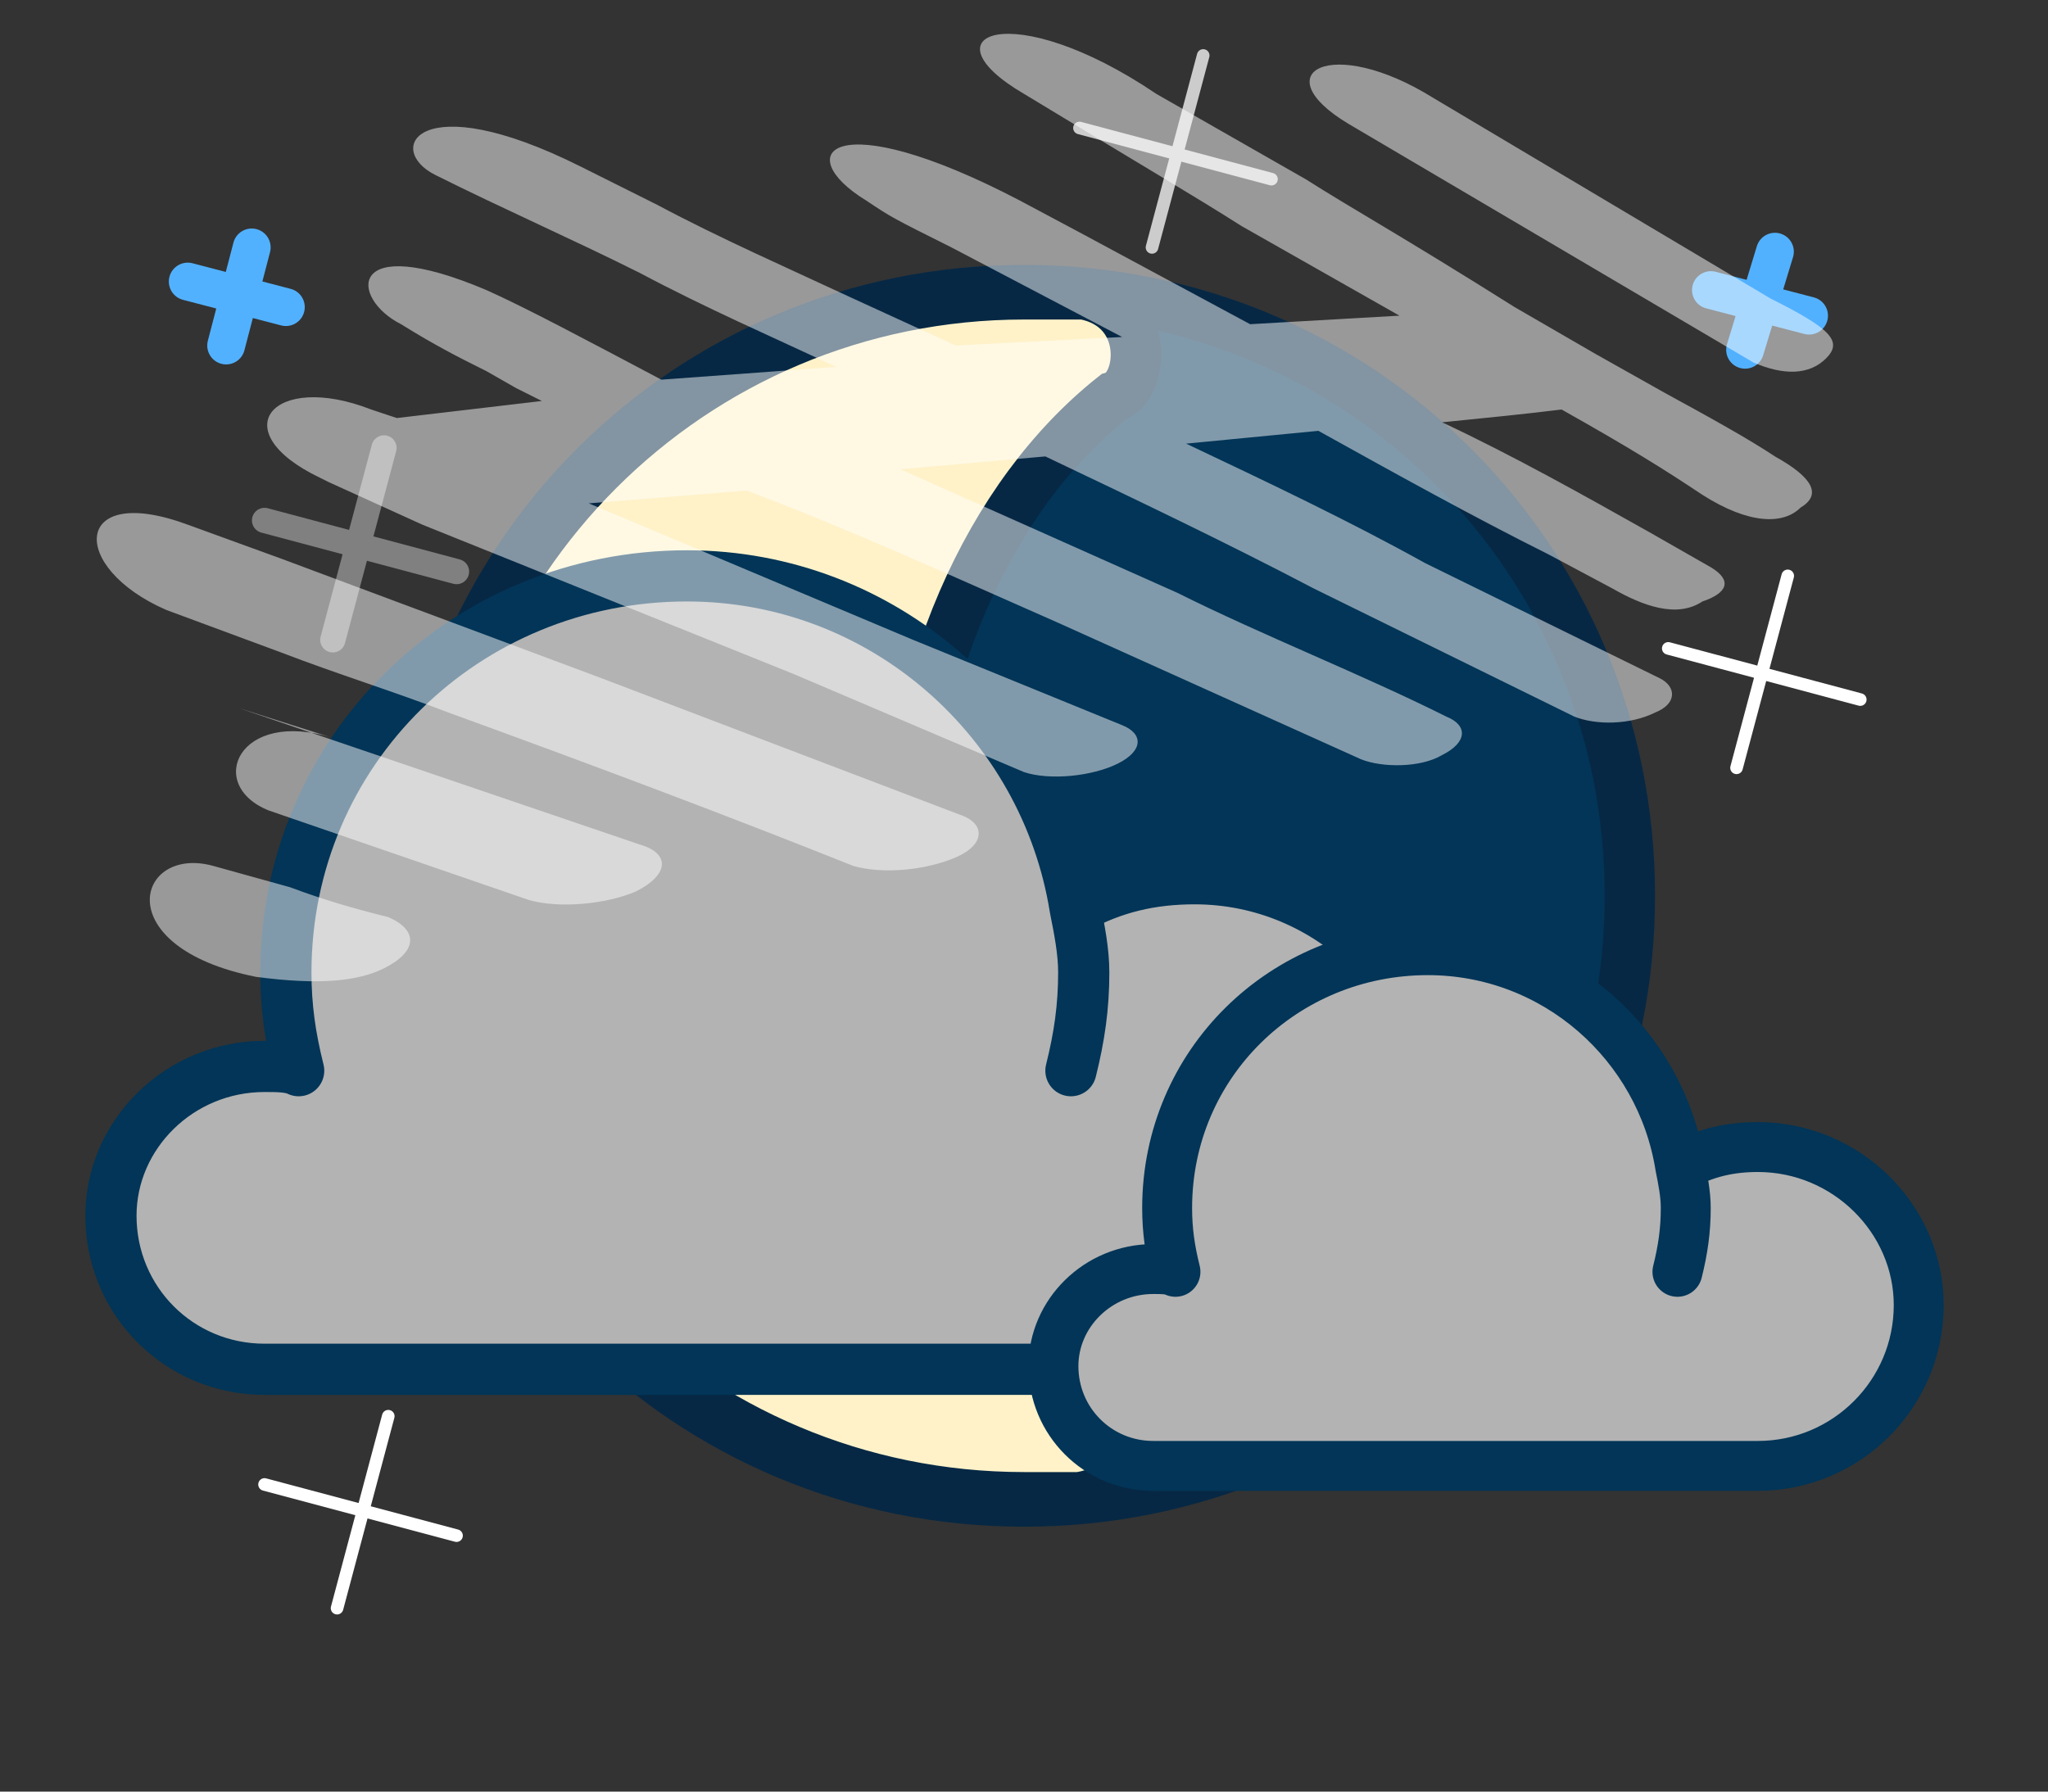 <svg xmlns="http://www.w3.org/2000/svg" xmlns:xlink="http://www.w3.org/1999/xlink" xml:space="preserve" width="480" height="420" style="shape-rendering:geometricPrecision;fill-rule:evenodd;clip-rule:evenodd"><rect width="100%" height="100%" fill="#333333" stroke="none"/><defs><path id="a" d="M338 263c0-31-26-57-58-57-10 0-19 2-28 7-7-44-45-78-91-78-52 0-94 41-94 93 0 8 1 15 3 23-2-1-5-1-8-1-20 0-36 16-36 35 0 20 16 36 36 36h218c32 0 58-26 58-58zm-87-12c2-8 3-15 3-23 0-5-1-10-2-15" style="stroke:inherit;stroke-linecap:round;stroke-linejoin:round"/><path id="d" d="m374 83 16 9c11 6 20 11 26 15 9 5 11 9 6 12-4 4-12 4-23-3-9-6-17-11-33-20-8 1-18 2-28 3 17 8 33 17 49 26l14 8c5 3 4 6-2 8-6 4-14 1-21-3l-15-8c-18-9-36-19-54-29l-31 3c19 9 38 18 56 28l55 27c4 2 4 6-1 8-6 3-14 3-19 1l-61-30c-21-11-42-21-63-31l-34 3 65 29c20 10 43 19 63 29 5 2 5 6-1 9-5 3-14 3-19 1l-71-32c-25-11-49-22-73-31l-37 3 76 32 49 20c5 2 5 6-1 9s-16 4-22 2l-54-23-87-35-22-10-2-1c-23-11-11-25 12-16l6 2 34-4-6-3-7-4-2-1c-4-2-10-5-18-10-12-6-13-22 20-8 9 4 24 12 41 21l41-3c-15-7-31-14-46-22-16-8-32-15-48-23-12-6-4-21 34-2l18 9c15 8 31 15 46 22l24 11 39-2-40-21c-14-7-14-7-20-11-18-11-8-23 36 0l15 8 39 21 35-2-37-21c-11-7-23-14-51-31-24-14-3-23 31 0l35 20c11 7 22 13 49 30zM66 131l75 28 84 32c6 2 6 7-1 10s-17 4-24 2c-30-12-62-24-95-36-13-5-26-9-39-14l-27-10c-23-10-22-30 5-20zm-10 35 94 32c7 2 7 7-1 11-7 3-18 4-25 2l-61-21c-15-6-7-24 15-17zm12 42c8 3 15 5 23 7 7 3 7 8-1 12-6 3-15 4-30 2-35-7-28-31-10-26zM415 70c14 7 17 10 13 14s-10 4-17 1l-95-56c-20-12-4-21 20-6z" style="fill:#fff;fill-rule:nonzero;opacity:.5"/><use xlink:href="#a" id="c" style="stroke-width:18" transform="matrix(.65 0 0 .65 230 135)"/><g id="b" style="display:initial!important"><path d="m416 59-7 23m15-8-23-6" style="stroke:#52b1ff;stroke-width:8.858;stroke-linecap:round;stroke-linejoin:round"/><path d="m90 105-12 45m29-16-45-12" style="stroke:gray;stroke-width:5.906;stroke-linecap:round;stroke-linejoin:round"/><path d="m282 13-12 45m28-16-45-12" style="stroke:#ccc;stroke-width:2.953;stroke-linecap:round;stroke-linejoin:round"/><path d="m59 58-6 23m14-9-23-6" style="stroke:#52b1ff;stroke-width:8.858;stroke-linecap:round;stroke-linejoin:round"/><path d="m91 332-12 45m28-17-45-12m357-213-12 45m29-16-45-12" style="stroke:#fff;stroke-width:2.953;stroke-linecap:round;stroke-linejoin:round"/><path d="M382 210c0-79-63-142-142-142S98 131 98 210s63 142 142 142 142-63 142-142z" style="fill:#023557;stroke:#062845;stroke-width:11.811"/><path d="M254 69h-14c-78 0-141 63-141 141s63 141 141 141h13c18-3 14-21 8-25-29-22-49-66-49-116 0-51 20-94 49-117 7-2 9-21-7-24z" style="fill:#fff2c9;stroke:#062845;stroke-width:11.811"/></g></defs><use xlink:href="#b"/><use xlink:href="#a" style="stroke:#023557;stroke-width:12;fill:#b3b3b3"/><use xlink:href="#c" style="stroke:#023557;fill:#b3b3b3"/><use xlink:href="#d"/></svg>